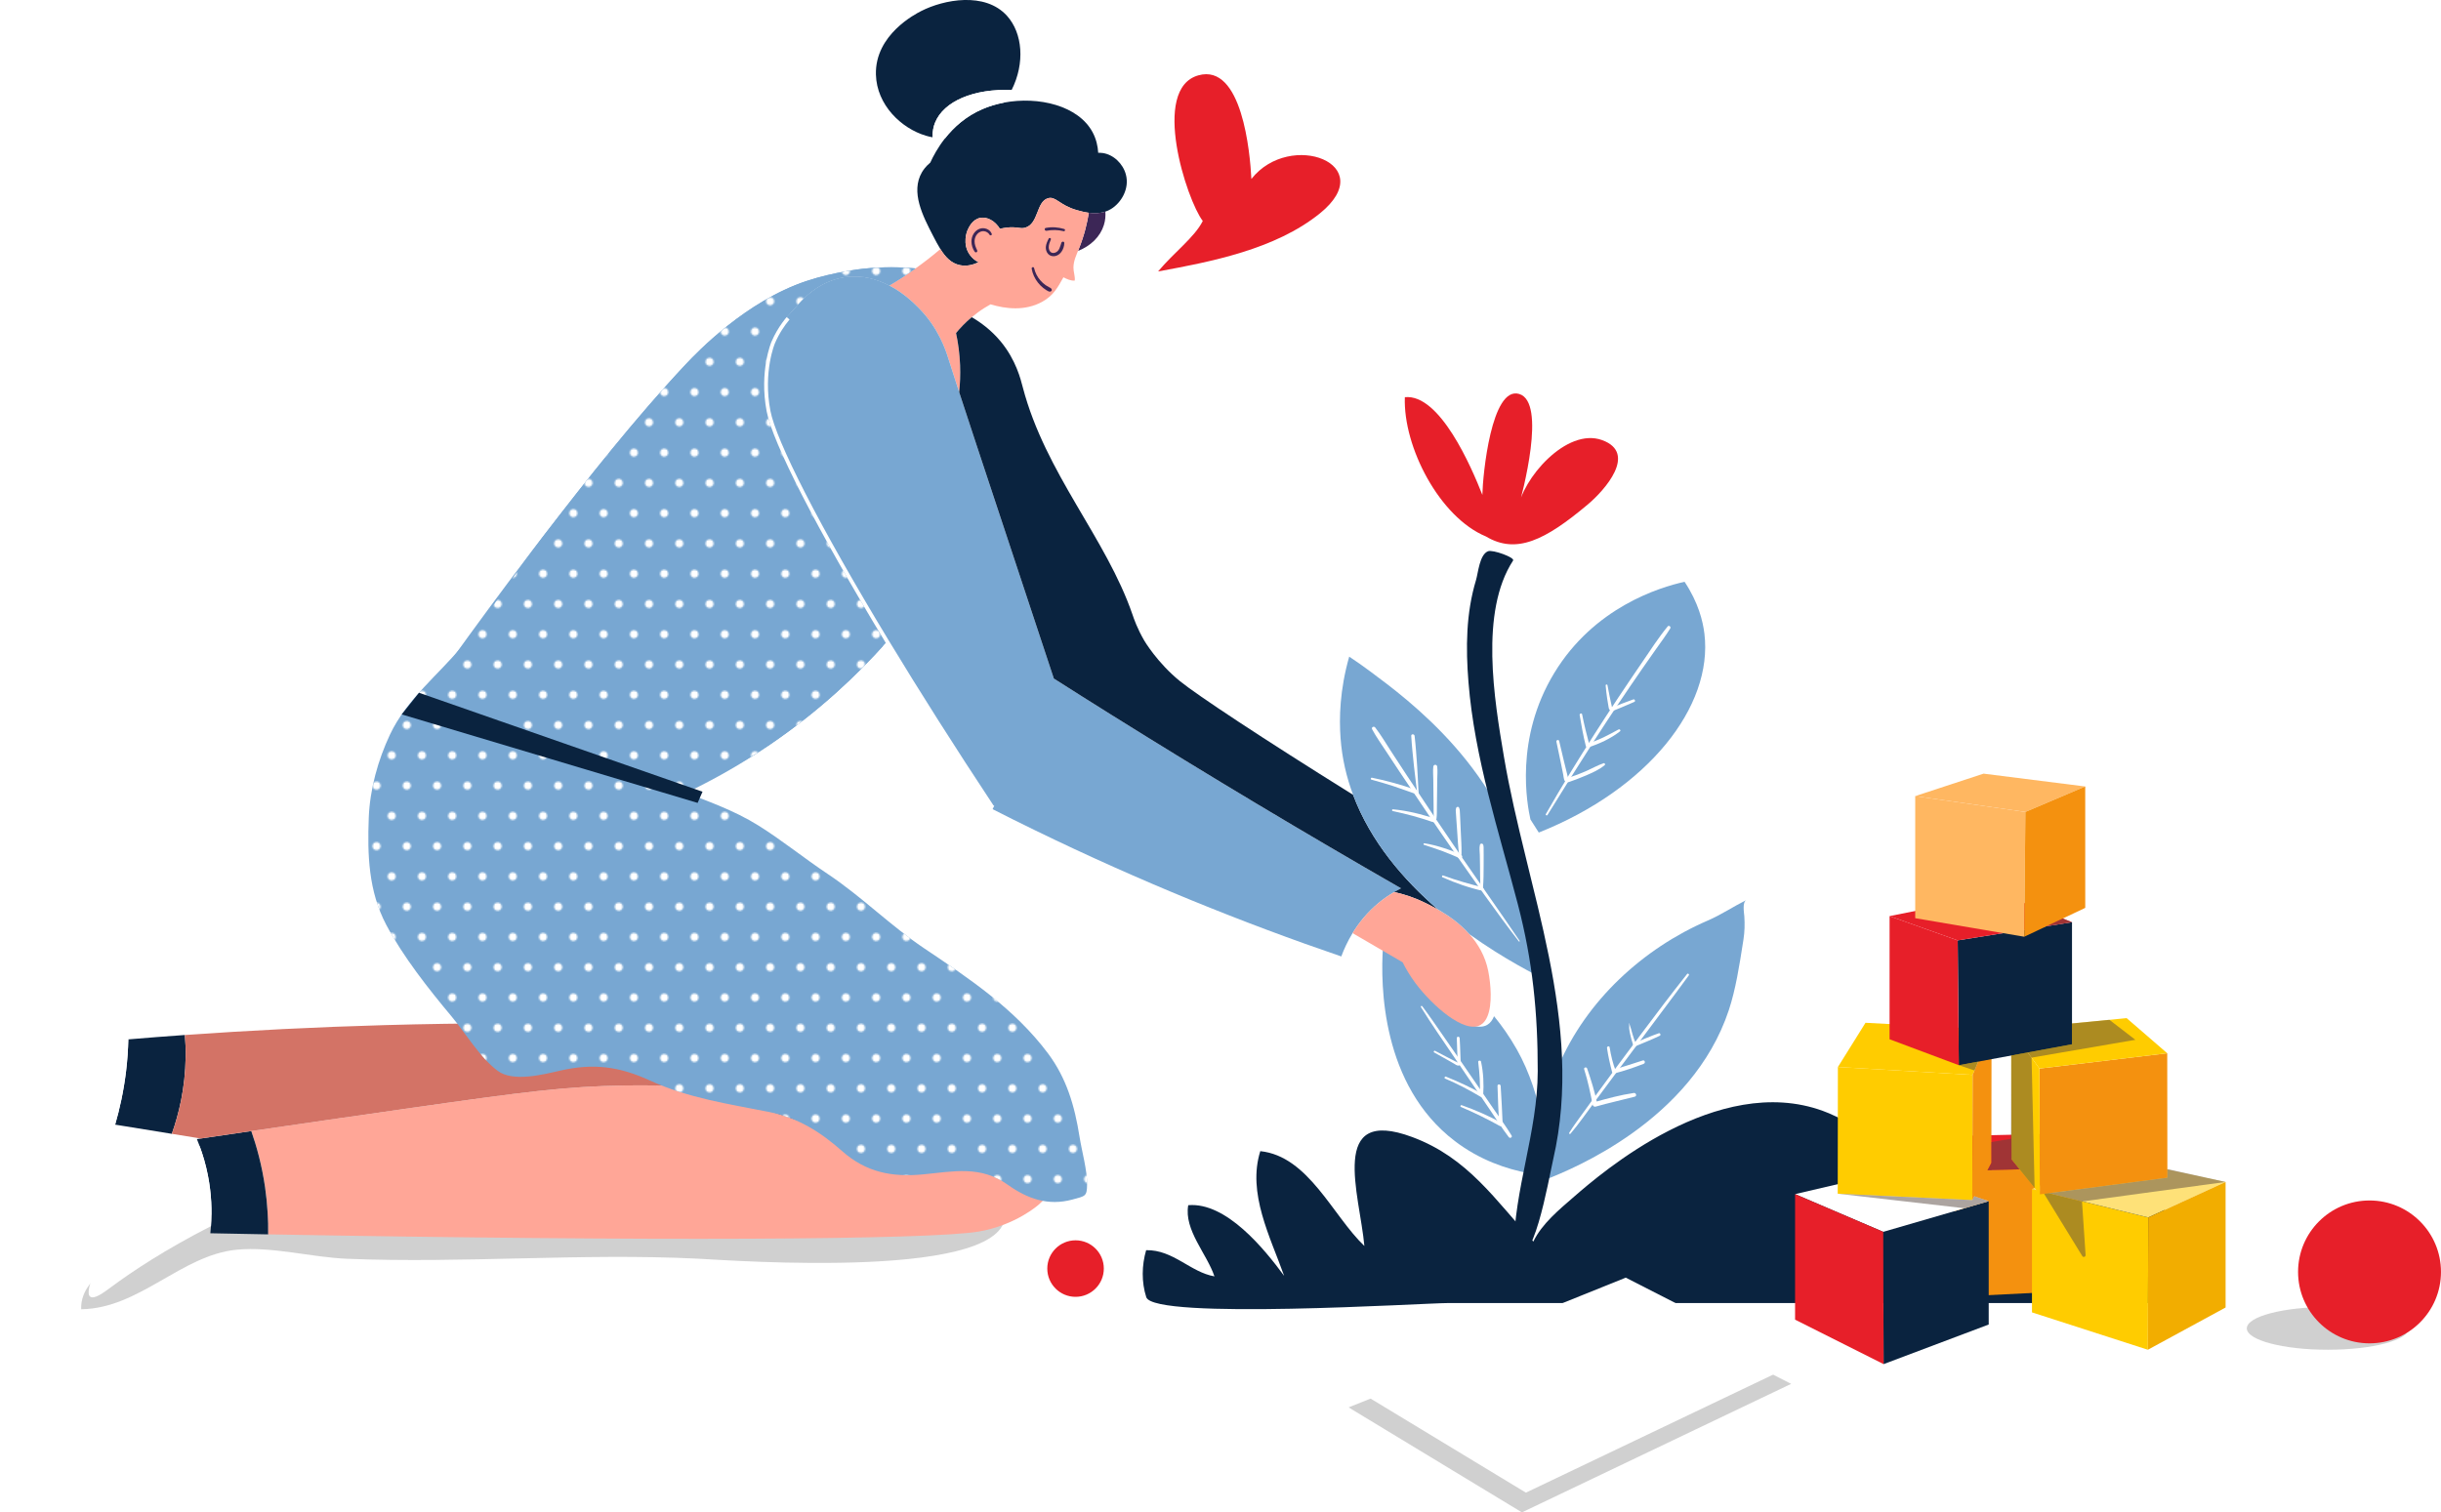 <svg xmlns="http://www.w3.org/2000/svg" xmlns:xlink="http://www.w3.org/1999/xlink" x="0px" y="0px" viewBox="0 0 1612.34 999.26" style="enable-background:new 0 0 1612.34 999.26;" xml:space="preserve"><style type="text/css">	.st0{fill:none;}	.st1{fill:#FFFFFF;}	.st2{opacity:0.29;fill:#606060;}	.st3{fill:#E71F29;}	.st4{fill:#0A233F;}	.st5{fill:#3C2656;}	.st6{fill:#FFA697;}	.st7{fill:#78A7D2;}	.st8{fill:#A80717;}	.st9{fill:#2C1D35;}	.st10{fill:#D37366;}	.st11{fill-rule:evenodd;clip-rule:evenodd;fill:#FFCC00;}	.st12{fill-rule:evenodd;clip-rule:evenodd;fill:#F4910F;}	.st13{fill-rule:evenodd;clip-rule:evenodd;fill:#E71F29;}	.st14{fill-rule:evenodd;clip-rule:evenodd;fill:#0A233F;}	.st15{fill-rule:evenodd;clip-rule:evenodd;fill:#FFFFFF;}	.st16{fill-rule:evenodd;clip-rule:evenodd;fill:#FEE178;}	.st17{fill-rule:evenodd;clip-rule:evenodd;fill:#F2AD00;}	.st18{fill-rule:evenodd;clip-rule:evenodd;fill:#FFB761;}	.st19{opacity:0.5;}	.st20{fill-rule:evenodd;clip-rule:evenodd;fill:#594A42;}	.st21{fill:none;stroke:#FFFFFF;stroke-width:5;stroke-miterlimit:10;}	.st22{fill:url(#New_Pattern);}</style><pattern x="1828.7" y="-4540.9" width="40" height="40" patternUnits="userSpaceOnUse" id="New_Pattern" viewBox="2.65 -42.65 40 40" style="overflow:visible;">	<g>		<rect x="2.65" y="-42.65" class="st0" width="40" height="40"></rect>		<circle class="st1" cx="32.65" cy="-2.65" r="2.65"></circle>		<circle class="st1" cx="12.65" cy="-2.65" r="2.65"></circle>		<circle class="st1" cx="42.65" cy="-22.65" r="2.65"></circle>		<circle class="st1" cx="22.65" cy="-22.65" r="2.65"></circle>		<circle class="st1" cx="2.65" cy="-22.65" r="2.65"></circle>		<circle class="st1" cx="32.65" cy="-42.65" r="2.65"></circle>		<circle class="st1" cx="12.65" cy="-42.65" r="2.65"></circle>	</g></pattern><g id="_x2014_&#xCE;&#xD3;&#xC8;_x5F_2"></g><g id="_x2014_&#xCE;&#xD3;&#xC8;_x5F_1">	<path class="st2" d="M663.67,799.95c7.72,46.96-181.45,32.72-203.13,31.66c-76.9-3.76-154.32,3.21-231.25,0.09  c-23.61-0.96-49.49-8.25-72.94-5.99c-36.65,3.53-64.15,38.83-102.73,39.33c-0.94-25.04,37.28-37.03,54.03-48.48  c18.83-12.88,57.99-25.31,80.42-10.67"></path>	<ellipse class="st2" cx="1537.57" cy="877.67" rx="53.5" ry="14.13"></ellipse>	<circle class="st3" cx="1565.13" cy="840.37" r="47.2"></circle>	<g>		<path class="st4" d="M122.61,698.57c-0.27,20.22-4.46,37.44-9.12,50.57l-37.44-6.07c0,0,0,0,0-0.02   c2.99-10.26,5.62-22.1,7.22-35.3c0.89-7.45,1.34-14.45,1.49-21.01c12.31-1.05,24.77-2.01,37.35-2.9   C122.5,688.49,122.7,693.4,122.61,698.57z"></path>		<path class="st4" d="M733.86,138.09c-1.23,0.74-2.47,1.32-3.75,1.72c-3.7,1.23-7.51,1.23-10.93,0.78   c-3.03-0.4-5.73-1.16-7.76-1.72c-11.73-3.28-14.03-9.45-19.27-7.87c-7.76,2.34-6.04,16.81-14.96,19.42   c-3.61,1.05-5.26-0.94-12.6,0c-1.49,0.18-2.88,0.45-4.13,0.76c-3.21-5.37-8.58-8.16-13.18-7.2c-5.2,1.11-7.56,6.64-8.27,8.27   c-0.2,0.47-3.63,8.87,1.58,16.12c1.74,2.43,3.9,3.97,5.75,4.91c-3.26,1.56-7.56,2.83-12.18,1.92c-5.75-1.14-9.59-5.17-13.02-10.66   c-1.65-2.63-3.19-5.6-4.82-8.74c-6.8-13.16-14.94-28.92-7.36-41.99c0.71-1.2,2.32-3.72,5.51-6.38c1.94-4.26,5.06-10.08,9.7-15.99   c5.71-7.25,13.71-14.63,24.75-19.36c4.42-1.9,9.14-3.32,14.05-4.26h0.02c23.06-4.39,49.33,1.98,58.73,19.6   c2.34,4.39,3.41,9.03,3.68,13.54c0.89-0.04,1.87,0,2.92,0.13c7.2,1,13.45,7.09,15.34,14.16   C746.21,124.64,740.62,133.99,733.86,138.09z"></path>		<path class="st5" d="M729.13,148.71c-2.36,7.65-8.7,13.8-17.06,17.08c0.18-0.47,0.36-0.89,0.54-1.34   c3.66-9.1,5.55-17.37,6.58-23.86c3.41,0.45,7.22,0.45,10.93-0.78C730.32,142.48,730.14,145.52,729.13,148.71z"></path>		<path class="st4" d="M668.19,59.49c-24.84-1.05-44.82,7.34-50.55,21.54c-0.98,2.41-1.76,5.62-1.69,9.68   c-1.4-0.25-2.85-0.58-4.33-1.03c-16.32-4.84-32.53-20.34-33.05-40.41c-0.71-26.38,26.31-40.14,29.9-41.97   c14.96-7.63,42.17-12.87,56.66,3.14C675.46,21.87,677.16,41.69,668.19,59.49z"></path>		<path class="st1" d="M668.19,59.49c-1.45,2.85-3.17,5.64-5.17,8.34H663c-4.91,0.94-9.63,2.36-14.05,4.26   c-11.04,4.73-19.04,12.11-24.75,19.36c-2.54,0.02-5.33-0.18-8.25-0.74c-0.07-4.06,0.71-7.27,1.69-9.68   C623.37,66.82,643.35,58.44,668.19,59.49z"></path>		<path class="st6" d="M719.19,140.59c-1.03,6.49-2.92,14.76-6.58,23.86c-1.62,4.02-3.51,7.79-3.57,12.3   c-0.04,2.82,1.17,5.7,0.87,8.62c-2.56,0.29-5.28-1.01-7.49-2.16c-3.83,6.85-6.65,12.17-14.2,16.28   c-11.22,6.09-23.9,4.64-33.92,1.58c-2.72,1.49-5.62,3.3-8.58,5.49c-1.36,1-2.63,2.01-3.84,3.03c-4.24,3.55-7.67,7.18-10.37,10.48   c1.32,6.13,2.36,13.29,2.68,21.25c0.25,6.42-0.04,12.4-0.62,17.82c-2.9-8.9-5.33-16.43-7.25-22.54   c-1.43-4.5-6.15-19.64-19.42-33.05c-2.79-2.81-9.7-9.79-19.47-14.92c5.64-3.32,11.44-7.07,17.3-11.28   c2.76-1.96,5.55-4.04,8.34-6.2c2.81-2.19,5.51-4.39,8.09-6.6c3.43,5.49,7.27,9.52,13.02,10.66c4.62,0.91,8.92-0.36,12.18-1.92   c-1.85-0.94-4.01-2.48-5.75-4.91c-5.22-7.25-1.78-15.65-1.58-16.12c0.71-1.63,3.08-7.16,8.27-8.27c4.59-0.96,9.97,1.83,13.18,7.2   c1.25-0.31,2.63-0.58,4.13-0.76c7.34-0.94,8.99,1.05,12.6,0c8.92-2.61,7.2-17.08,14.96-19.42c5.24-1.58,7.54,4.59,19.27,7.87   C713.46,139.43,716.16,140.19,719.19,140.59z"></path>		<path class="st7" d="M925.41,586.92c-1.47,0.74-2.97,1.56-4.53,2.48c-3.3,1.92-6.76,4.28-10.19,7.11   c-7.6,6.27-13.18,13.31-17.28,20.02c-3.39,5.55-5.78,10.88-7.45,15.41c-64.67-22.08-132.61-49.44-202.47-83.44   c-9.81-4.77-19.49-9.59-29.01-14.45c-26.13-39.49-49.44-76.31-69.39-109.26c-46.4-76.62-74.75-132.41-78.67-152.9   c-5.11-26.69,3.14-46.05,3.14-46.05c4.24-9.92,10.17-16.77,13.78-20.47l5.91-6.56c3.97-4.21,13.89-13.54,28.85-15.74   c11.24-1.65,21.25,1.32,29.32,5.55c9.77,5.13,16.68,12.11,19.47,14.92c13.27,13.4,18,28.54,19.42,33.05   c1.92,6.11,4.35,13.65,7.25,22.54c12.84,39.47,34.92,105.43,62.53,189.2c12.51,7.98,25.09,15.9,37.77,23.84   C798.24,512.42,862.12,550.62,925.41,586.92z"></path>		<path class="st4" d="M949.82,600.92c-3.55-2.01-6.67-3.52-8.92-4.62c-7.4-3.61-14.32-5.69-20.02-6.91   c1.56-0.91,3.05-1.74,4.53-2.48c-63.28-36.3-127.17-74.5-191.55-114.75c-12.69-7.94-25.26-15.85-37.77-23.84   c-27.61-83.78-49.68-149.74-62.53-189.2c0.58-5.42,0.87-11.39,0.62-17.82c-0.31-7.96-1.36-15.12-2.68-21.25   c2.7-3.3,6.13-6.93,10.37-10.48c5.93,3.46,12.89,8.56,19.07,15.99c10.19,12.31,13.27,25.09,14.67,30.44   c14.92,56.82,55.01,99.43,72.43,150.05c0.83,2.48,3.1,9.21,7.85,17.33c0,0,8.61,14.63,23.61,26.76   c11.6,9.34,53.2,36.95,114.24,75.01C905.36,556.15,927.21,581.44,949.82,600.92z"></path>		<path class="st7" d="M509.56,225.84c0,0-8.25,19.36-3.14,46.05c3.92,20.49,32.27,76.28,78.67,152.9   c-18.8,21.07-43.86,44.91-76.31,67.05c-21.38,14.61-42.01,25.78-60.52,34.3c-3.52-1.25-7.14-2.47-10.79-3.7   c-16.61-7.58-38.84-17.53-64.04-28.23c-36.75-15.59-68.03-27.85-90.78-36.48C356.43,353.47,418.4,277.5,452.9,240.78   c7.63-8.12,39.8-41.77,79.76-55.08c18.35-6.13,37.51-8.14,37.51-8.14c13.2-1.38,24.93-1.11,34.56-0.22   c-5.86,4.21-11.66,7.96-17.3,11.28c-8.07-4.24-18.08-7.2-29.32-5.55c-14.96,2.21-24.89,11.53-28.85,15.74l-5.91,6.56   C519.73,209.07,513.8,215.91,509.56,225.84z"></path>		<path class="st8" d="M437.47,522.43c-30.28-10.03-64.98-19.2-103.67-25.6c-26.74-4.42-51.87-6.93-74.95-8.18   c0.6-1.58,1.18-3.05,1.76-4.42l11.28-11.28c3.61-5.13,7.18-10.21,10.75-15.23c22.74,8.63,54.03,20.89,90.78,36.48   C398.62,504.91,420.85,514.85,437.47,522.43z"></path>		<path class="st6" d="M707.66,758.38c-0.42,2.21-0.98,4.39-1.72,6.53c-3.28,9.59-9.1,21.32-19.82,30.99   c0,0-15.23,13.71-39.87,17.84c-32.98,5.49-215.63,6.42-469.17,1.83c0.13-9.28-0.36-19.78-2.01-31.22   c-2.1-14.43-5.53-26.89-9.1-37.04c31.62-4.64,67.41-9.83,106.7-15.43c73.63-10.5,101.59-14.16,140.62-14.7   c25.8-0.36,49.08,0.76,69.1,2.48c-50.93-16.21-92.72-28.03-124.72-36.57c-8.72-2.32-17.01-4.48-24.91-6.96c0,0-0.02-0.02-0.04,0   c-19.04-5.91-35.68-13.51-50.62-29.26c-39.16-41.25-34.36-104.83-33.56-113.86c1.63-18.53,6.2-33.74,10.3-44.37   c23.08,1.25,48.21,3.77,74.95,8.18c38.69,6.4,73.39,15.56,103.67,25.6c3.37,1.56,6.51,3.01,9.41,4.35   c9.43,4.37,16.14,7.56,19.4,9.14c83.22,40.38,177.92,128.62,227.63,177.9C705.61,725.46,710.78,742.14,707.66,758.38z"></path>		<g>			<path class="st9" d="M541.59,745.1c-19.89-6.78-40.36-13.53-60.86-20.05l1.69-5.32l-0.02-5.72h0.92l0.84,0.26    c20.57,6.55,41.12,13.32,61.08,20.13L541.59,745.1z"></path>		</g>		<path class="st4" d="M139.35,810.13c0.71-9.74,0.42-21.18-2.05-33.65c-1.4-7.11-3.3-13.49-5.4-19.13   c-0.6-1.65-1.23-3.23-1.85-4.75c0.83-0.11,1.65-0.25,2.5-0.36h0.02c10.55-1.56,21.67-3.21,33.4-4.93c3.57,10.15,7,22.61,9.1,37.04   c1.65,11.44,2.14,21.94,2.01,31.22c-12.55-0.22-25.26-0.47-38.15-0.74C139.09,813.32,139.24,811.76,139.35,810.13z"></path>		<path class="st1" d="M139.35,810.13c-30.48,15.63-51.69,29.7-66.05,40.34c-4.48,3.3-10.93,8.21-13.65,6.29   c-4.95-3.5,7.27-26.29,24.13-71.36c4.3-11.46,7.69-21.21,10.08-28.21c1.87,0.16,3.75,0.29,5.66,0.4   c11.55,0.71,22.39,0.51,32.38-0.25c2.1,5.64,3.99,12.02,5.4,19.13C139.78,788.95,140.07,800.39,139.35,810.13z"></path>		<path class="st10" d="M482.4,719.66c-20.02-1.72-43.3-2.83-69.1-2.48c-39.02,0.54-66.99,4.19-140.62,14.7   c-39.29,5.6-75.08,10.79-106.7,15.43c-11.73,1.72-22.86,3.37-33.4,4.93h-0.02l-2.83-0.47l-16.23-2.63   c4.66-13.13,8.85-30.35,9.12-50.57c0.09-5.17-0.11-10.08-0.49-14.72c42.46-3.01,86.36-5.26,131.67-6.53   c26.8-0.76,53.12-1.14,78.94-1.18c0.02-0.02,0.04,0,0.04,0c7.89,2.48,16.19,4.64,24.91,6.96   C389.68,691.64,431.47,703.45,482.4,719.66z"></path>		<path class="st1" d="M84.77,686.75c-0.16,6.56-0.6,13.56-1.49,21.01c-1.61,13.2-4.24,25.04-7.22,35.3c0,0.02,0,0.02,0,0.02h-0.02   c-12.26,9.43-29.77,20.27-52.58,27.12c-9.43,2.83-20.8,6.24-23.08,2.61c-3.79-6.04,22.5-24.19,48.79-64.53   c4.97-7.63,8.7-14.11,11.02-18.35l12.09-2.1C76.41,687.47,80.57,687.09,84.77,686.75z"></path>		<path class="st7" d="M1022.18,772.91v0.02c0,0.02,0,0.02,0,0.04v0.16c-0.16,1.83-0.31,3.66-0.47,5.53l-11.97-3.5   c-14.52-2.74-32.22-8.61-48.81-21.25c-48.37-36.86-49.19-102.64-47.45-128.22l17.33,10.1c2.16,4.33,4.95,9.1,8.56,13.91   c10.88,14.49,32.29,33.72,43.01,27.43c2.01-1.18,3.48-3.19,4.48-5.71c5.08,6.2,10.23,13.47,15.01,21.9   c8.74,15.43,13.8,32.31,16.72,47.5C1020.96,753.2,1021.89,764.44,1022.18,772.91z"></path>		<path class="st7" d="M1151.2,623.26c-2.26,14.46-4.71,30.36-9.25,44.09c-24.31,73.38-104.38,105.34-119.63,111.49   c0-1.72-0.04-3.61-0.13-5.71v-0.16c0-0.02,0-0.02,0-0.07c1.87-21.81,3.17-41.81,3.92-60.18c1-2.76,2.1-5.57,3.3-8.38   c18.36-43.15,55.78-77.63,98.6-96.11c8.79-3.79,16.91-9.26,25.49-13.55c-2.8,1.51-1.49,8.32-1.33,10.74   c0.34,5.24,0.24,10.15-0.58,15.39C1151.46,621.62,1151.33,622.44,1151.2,623.26z"></path>		<path class="st6" d="M982.52,671.43c-1,2.52-2.48,4.53-4.48,5.71c-10.73,6.29-32.13-12.93-43.01-27.43   c-3.61-4.82-6.4-9.59-8.56-13.91l-17.33-10.1l-15.72-9.16c4.1-6.71,9.68-13.76,17.28-20.02c3.43-2.83,6.89-5.2,10.19-7.11   c5.71,1.23,12.62,3.3,20.02,6.91c2.25,1.09,5.37,2.61,8.92,4.62c6.47,3.68,14.34,8.99,20.87,16.41   c5.66,6.4,10.35,14.38,12.31,24.19C984.77,650.45,985.79,663.52,982.52,671.43z"></path>		<path class="st7" d="M1022.18,647.97v0.09c-8.14-4.1-28.7-14.38-51.49-30.73c-6.53-7.42-14.41-12.73-20.87-16.41   c-22.61-19.49-44.46-44.78-56.08-75.77c-4.37-11.66-7.29-24.13-8.27-37.42c-0.98-13.36-0.54-31.89,5.71-53.87   c4.41,2.92,9.1,6.18,13.96,9.81c25.13,18.69,89.06,65.6,103.89,144.03c3.19,16.86,10.06,32.56,12.53,46.52v0.02   C1021.81,638.65,1022.03,643.22,1022.18,647.97z"></path>		<path class="st7" d="M1016.41,550.08l-5.51-8.65c-2.1-9.5-10.7-53.32,15.74-96.8c26.31-43.3,69.33-56.53,86.07-60.23   c9.19,13.91,12.09,26.07,13.09,34.25C1131.67,466.86,1088.43,521.43,1016.41,550.08z"></path>		<path class="st4" d="M1433.33,858.39c-0.4,0.87-0.8,1.72-1.23,2.56c-69.02,0-138.04,0-207.06,0c-89.55,0-179.1,0-268.66,0   c-15.69,0-194.36,11.29-199.24-3.87c-3.21-9.96-3-21.03-0.08-31.07c17.95-0.34,29.25,14.59,45.11,17.31   c-5-14.97-20.21-30.64-17.31-47.02c25.09-2.18,50.28,28.9,63.34,46.67c-9.09-25.64-24.47-54.64-15.74-82.38   c31.88,3.31,47.8,42.72,68.74,62.64c-3.01-33.91-24.18-92.74,31.65-71.95c36.94,13.76,54.82,41.65,79.96,69.04   c5.72-11.83,17.08-21.11,26.95-29.69c17.68-15.32,94.55-82.02,164.23-56.66c10.03,3.66,27.27,11.91,44.49,32.4   c3.77-3.21,8.63-6.35,14.78-8.27c14.47-4.46,26.85,0.67,34.12,3.68c5.04,2.1,16.72,6.94,25.17,18.89c3.08,4.37,5.2,8.92,6.6,13.38   c7.63-6.27,18.17-12.62,31.71-15.47c6.24-1.32,13.83-2.05,21.79-1.65c18.24,0.87,38.53,7.58,49.57,26.31   C1441.69,819.34,1441.71,839.97,1433.33,858.39z"></path>		<path class="st4" d="M999.9,825.61c0.05-39.33,15.75-77.68,15.81-117.83c0.06-38.51-3.35-72.78-13.08-110.12   c-12.64-48.46-28.64-96.68-32.67-146.88c-1.83-22.79-1.65-45.58,4.98-67.52c1.44-4.76,2.3-16.84,7.96-19.05   c3.1-1.21,17.82,4.16,16.54,6.13c-22.13,33.87-12.47,91.8-6.04,129.72c14.89,87.87,53.38,175.17,32.52,265.98   C1023.04,778.56,1011.96,844.19,999.9,825.61z"></path>		<path class="st3" d="M981.5,354.45c-30.55-12.63-54.76-59.08-53.56-92.02c23.12-2.42,43.99,46.23,51.2,64.56   c0.25-13.21,5.97-72.21,24.33-66.69c18.22,5.48,2.21,65.47-0.85,76.3c2.5-19.92,32-54.42,55.65-45.8   c23.52,8.58,1.64,33.14-9.42,42.44C1020.5,357.08,1001.49,366.39,981.5,354.45z"></path>		<g>			<g>				<path class="st5" d="M692.72,157.6c-0.89,1.76-1.8,3.6-1.93,5.6c-0.11,1.64,0.42,3.38,1.53,4.6c1.17,1.29,2.92,1.7,4.59,1.4     c1.73-0.32,3.18-1.44,4.19-2.83c1.18-1.63,1.87-3.78,1.91-5.78c0.02-1.15-1.54-1.24-1.9-0.26c-0.89,2.4-1.27,5.47-4,6.53     c-1.03,0.4-2.24,0.44-3.12-0.32c-0.88-0.76-1.26-1.98-1.27-3.11c-0.02-1.84,0.71-3.56,1.4-5.23     C694.47,157.39,693.11,156.82,692.72,157.6L692.72,157.6z"></path>			</g>		</g>		<g>			<g>				<path class="st5" d="M702.94,151.3c-3.97-1.19-8.12-1.5-12.19-0.7c-1.23,0.24-0.7,2.09,0.52,1.87c3.72-0.68,7.6-0.66,11.28,0.28     C703.48,152.99,703.87,151.58,702.94,151.3L702.94,151.3z"></path>			</g>		</g>		<g>			<g>				<path class="st5" d="M681.44,177.54c0.58,3.36,2.04,6.5,4.14,9.18c1.03,1.33,2.22,2.52,3.54,3.56c0.66,0.52,1.34,1.01,2.06,1.45     c0.75,0.45,1.84,1.22,2.73,0.88c0.53-0.2,1.03-0.78,0.79-1.39c-0.36-0.93-1.22-1.17-2.04-1.61c-0.68-0.36-1.34-0.76-1.97-1.19     c-1.27-0.87-2.42-1.92-3.44-3.08c-2.07-2.34-3.52-5.19-4.22-8.24C682.8,176.05,681.26,176.51,681.44,177.54L681.44,177.54z"></path>			</g>		</g>		<g>			<g>				<path class="st5" d="M655.1,154.55c-1.14-3.13-5.01-4.51-8.04-3.4c-3.47,1.27-5.45,4.92-5.4,8.5c0.03,2.34,0.78,4.75,2.14,6.65     c0.71,0.98,2.17,0.15,1.63-0.95c-0.93-1.91-1.74-3.89-1.7-6.05c0.03-1.77,0.68-3.54,1.91-4.83c1.14-1.19,2.68-1.9,4.35-1.7     c1.54,0.18,2.91,1.05,3.68,2.39C654.1,155.89,655.41,155.4,655.1,154.55L655.1,154.55z"></path>			</g>		</g>		<g>			<g>				<path class="st1" d="M1003.77,621.66c-12.37-18.31-25.18-36.32-37.68-54.54c-12.51-18.23-24.85-36.59-37.01-55.06     c-3.44-5.23-6.87-10.47-10.28-15.72c-3.4-5.24-6.6-10.69-10.41-15.65c-0.9-1.17-2.78-0.19-2.04,1.19     c2.6,4.87,5.82,9.41,8.85,14.02c3.08,4.69,6.18,9.37,9.28,14.04c6.12,9.21,12.3,18.39,18.52,27.54     c12.49,18.36,25.18,36.6,38.12,54.64c7.24,10.09,14.55,20.1,22.15,29.92C1003.48,622.33,1003.97,621.96,1003.77,621.66     L1003.77,621.66z"></path>			</g>		</g>		<g>			<g>				<path class="st1" d="M937.13,525.99c-0.41-6.63-0.6-13.26-1.07-19.88c-0.48-6.63-0.91-13.28-1.68-19.88     c-0.16-1.38-2.3-1.45-2.22,0c0.38,6.64,1.11,13.27,1.79,19.88c0.69,6.64,1.65,13.25,2.4,19.88     C936.4,526.48,937.16,526.5,937.13,525.99L937.13,525.99z"></path>			</g>		</g>		<g>			<g>				<path class="st1" d="M905.89,515.14c4.79,1.3,9.56,2.69,14.28,4.21c4.73,1.53,9.35,3.33,14.06,4.92     c1.52,0.51,2.06-1.77,0.65-2.35c-4.57-1.86-9.4-3.26-14.15-4.59c-4.79-1.35-9.6-2.5-14.48-3.47     C905.41,513.7,905.05,514.92,905.89,515.14L905.89,515.14z"></path>			</g>		</g>		<g>			<g>				<path class="st1" d="M948.84,540.9c0.36-2.77,0.21-5.66,0.28-8.46c0.07-2.9,0.08-5.8,0.11-8.71c0.03-2.82,0.06-5.64,0.09-8.46     c0.03-2.86,0.33-5.87,0-8.71c-0.19-1.66-2.4-1.67-2.59,0c-0.31,2.76-0.03,5.68,0,8.46c0.03,2.9,0.06,5.8,0.09,8.71     c0.03,2.82,0.04,5.64,0.1,8.46c0.07,2.87-0.08,5.85,0.28,8.71C947.34,541.95,948.71,541.95,948.84,540.9L948.84,540.9z"></path>			</g>		</g>		<g>			<g>				<path class="st1" d="M919.89,535.86c4.55,1.01,9.09,2.02,13.58,3.28c2.21,0.62,4.42,1.24,6.61,1.93     c1.06,0.33,2.11,0.66,3.17,1.01c1.18,0.39,2.39,0.94,3.62,1.12c1.19,0.17,2.05-1.36,0.87-2.06c-1.92-1.13-4.43-1.65-6.56-2.28     c-2.35-0.69-4.73-1.33-7.12-1.86c-4.61-1.02-9.31-1.86-14.02-2.28C919.4,534.67,919.26,535.72,919.89,535.86L919.89,535.86z"></path>			</g>		</g>		<g>			<g>				<path class="st1" d="M965.37,564.4c0.1-5.2-0.29-10.45-0.52-15.64c-0.11-2.57-0.23-5.13-0.34-7.7c-0.06-1.32-0.13-2.65-0.2-3.97     c-0.06-1.24-0.04-2.37-0.6-3.5c-0.43-0.87-1.62-0.53-1.9,0.25c-0.43,1.21-0.2,2.49-0.12,3.75c0.08,1.32,0.17,2.65,0.27,3.97     c0.18,2.57,0.36,5.13,0.54,7.7c0.36,5.11,0.59,10.28,1.27,15.36C963.9,565.55,965.35,565.28,965.37,564.4L965.37,564.4z"></path>			</g>		</g>		<g>			<g>				<path class="st1" d="M940.63,558.22c4.12,1.33,8.23,2.67,12.29,4.17c2,0.74,3.98,1.54,5.94,2.37c0.96,0.41,1.92,0.81,2.87,1.23     c0.99,0.44,1.98,1.06,3.09,1.06c0.96,0,1.32-1.13,0.75-1.8c-0.73-0.85-1.96-1.18-2.97-1.61c-0.92-0.39-1.85-0.78-2.78-1.14     c-2.01-0.78-4.05-1.49-6.1-2.16c-4.18-1.37-8.46-2.47-12.8-3.16C940.24,557.05,939.95,558,940.63,558.22L940.63,558.22z"></path>			</g>		</g>		<g>			<g>				<path class="st1" d="M979.58,586.07c0.38-4.66,0.37-9.36,0.4-14.03c0.02-2.3,0.02-4.59,0.02-6.89c0-1.15-0.01-2.3-0.03-3.44     c-0.01-1.16,0.08-2.38-0.24-3.5c-0.31-1.06-1.94-1.12-2.21,0c-0.51,2.07-0.11,4.58-0.06,6.7c0.05,2.38,0.1,4.76,0.13,7.14     c0.06,4.67,0,9.36,0.25,14.03C977.89,587.2,979.49,587.19,979.58,586.07L979.58,586.07z"></path>			</g>		</g>		<g>			<g>				<path class="st1" d="M952.76,579.62c4.37,1.94,8.81,3.7,13.34,5.24c2.23,0.76,4.49,1.43,6.76,2.08     c1.21,0.34,2.42,0.67,3.64,0.99c1.08,0.28,1.98,0.61,3.04,0.17c0.55-0.23,0.49-0.98,0.17-1.35c-0.73-0.87-1.99-0.94-3.04-1.19     c-1.07-0.26-2.14-0.52-3.2-0.8c-2.28-0.59-4.54-1.25-6.81-1.91c-4.51-1.31-8.99-2.78-13.4-4.4     C952.58,578.2,952.1,579.33,952.76,579.62L952.76,579.62z"></path>			</g>		</g>		<g>			<g>				<path class="st1" d="M1022.14,538.48c10.13-16.35,20.29-32.69,30.7-48.87c10.37-16.11,21-32.05,31.91-47.79     c3.06-4.41,6.15-8.81,9.25-13.19c3.15-4.44,6.4-8.82,9.26-13.45c0.63-1.02-0.9-2.27-1.69-1.31     c-6.06,7.35-11.26,15.48-16.64,23.33c-5.43,7.93-10.82,15.9-16.14,23.91c-10.63,16.03-21.01,32.22-31.07,48.61     c-5.7,9.29-11.25,18.67-16.64,28.14C1020.68,538.55,1021.73,539.15,1022.14,538.48L1022.14,538.48z"></path>			</g>		</g>		<g>			<g>				<path class="st1" d="M1028.05,490.09c1.03,4.83,2.07,9.65,3.04,14.49c0.49,2.42,0.97,4.84,1.46,7.26     c0.33,1.64,0.3,5.05,2.66,5.02c1.02-0.01,2.09-0.54,3.03-0.87c1.1-0.38,2.19-0.77,3.28-1.18c2.14-0.8,4.25-1.66,6.34-2.57     c4.14-1.81,8.64-3.78,12.1-6.74c0.56-0.48-0.03-1.47-0.72-1.24c-3.86,1.3-7.51,3.38-11.23,5.04c-3.92,1.75-7.95,3.27-12.03,4.59     c-0.22,0.07-0.44,0.14-0.66,0.21c0.55,0.59,0.69,0.57,0.42-0.07c-0.03-0.44-0.25-1.01-0.35-1.44c-0.27-1.12-0.55-2.23-0.82-3.35     c-0.53-2.15-1.06-4.31-1.59-6.46c-1.08-4.39-2.09-8.79-3.12-13.19C1029.58,488.42,1027.8,488.92,1028.05,490.09L1028.05,490.09z     "></path>			</g>		</g>		<g>			<g>				<path class="st1" d="M1043.4,472.47c1.16,6.86,2.38,13.76,4.09,20.51c0.16,0.62,0.89,1.06,1.52,0.86     c7.41-2.41,14.92-5.82,21.07-10.66c0.72-0.57-0.2-1.63-0.95-1.23c-3.35,1.78-6.64,3.66-10.08,5.28     c-3.47,1.64-7.06,3.02-10.7,4.23c0.51,0.29,1.01,0.57,1.52,0.86c-1.76-6.74-3.52-13.46-4.83-20.31     C1044.83,470.94,1043.22,471.4,1043.4,472.47L1043.4,472.47z"></path>			</g>		</g>		<g>			<g>				<path class="st1" d="M1060.57,452.86c0.24,2.92,0.56,5.85,1.01,8.75c0.22,1.45,0.46,2.9,0.72,4.34c0.2,1.11,0.25,2.58,1.17,3.38     c1.09,0.95,2.43,0.14,3.55-0.31c1.37-0.56,2.75-1.11,4.12-1.67c2.83-1.15,5.63-2.35,8.4-3.61c0.91-0.42,0.27-1.96-0.69-1.63     c-2.46,0.86-4.9,1.75-7.31,2.71c-1.21,0.48-2.42,0.97-3.63,1.45c-0.61,0.24-1.21,0.48-1.82,0.73c-0.27,0.11-0.58,0.19-0.83,0.33     c-0.27-0.02-0.37,0.06-0.32,0.23c0.03,0.15,0.01,0.14-0.06-0.04c-0.24-0.38-0.27-1.02-0.37-1.45c-0.16-0.68-0.32-1.37-0.47-2.05     c-0.28-1.25-0.54-2.51-0.8-3.77c-0.52-2.51-1.02-5.03-1.47-7.55C1061.65,452.03,1060.52,452.17,1060.57,452.86L1060.57,452.86z"></path>			</g>		</g>		<g>			<g>				<path class="st1" d="M938.54,665.38c7.07,11.43,14.81,22.48,22.34,33.62c7.54,11.15,15.11,22.28,22.68,33.42     c4.29,6.31,8.39,12.83,13.02,18.9c0.81,1.06,2.59,0.13,1.85-1.08c-3.53-5.81-7.6-11.33-11.45-16.93     c-3.77-5.48-7.53-10.96-11.3-16.45c-7.63-11.1-15.24-22.22-22.96-33.26c-4.39-6.27-8.68-12.62-13.28-18.75     C939.05,664.33,938.17,664.79,938.54,665.38L938.54,665.38z"></path>			</g>		</g>		<g>			<g>				<path class="st1" d="M964.95,731.38c8.85,3.74,17.42,7.97,25.83,12.63c0.75,0.41,1.81-0.1,1.77-1.01     c-0.37-8.5-0.75-17.01-1.32-25.5c-0.09-1.33-2.13-1.36-2.09,0c0.23,8.51,0.64,17,1.07,25.5c0.59-0.34,1.18-0.68,1.77-1.01     c-8.47-4.64-17.41-8.57-26.52-11.78C964.77,729.97,964.28,731.1,964.95,731.38L964.95,731.38z"></path>			</g>		</g>		<g>			<g>				<path class="st1" d="M954.48,712.61c8.13,3.45,15.96,7.55,23.53,12.08c0.76,0.45,1.61-0.14,1.66-0.96     c0.51-7.43,0.17-15-1.41-22.29c-0.22-1.03-2.01-0.82-1.87,0.25c0.91,7.33,1.42,14.65,1.07,22.03c0.55-0.32,1.11-0.64,1.66-0.96     c-7.77-4.36-15.86-8.11-24.12-11.43C954.3,711.07,953.77,712.31,954.48,712.61L954.48,712.61z"></path>			</g>		</g>		<g>			<g>				<path class="st1" d="M947.31,695.38c2.84,1.57,5.68,3.15,8.5,4.76c1.46,0.83,2.92,1.67,4.38,2.5c0.99,0.57,2.33,1.72,3.56,1.35     c1.43-0.43,1.04-2.31,1-3.42c-0.06-1.61-0.12-3.22-0.17-4.83c-0.12-3.28-0.21-6.56-0.44-9.83c-0.08-1.2-1.9-1.23-1.89,0     c0.03,2.83,0.16,5.67,0.28,8.5c0.06,1.39,0.12,2.78,0.18,4.17c0.03,0.72,0.06,1.44,0.09,2.17c0.01,0.32-0.07,0.87,0.05,1.17     c0,0.11,0.01,0.22,0.01,0.33c0.4-0.04,0.46-0.08,0.18-0.12c-0.48-0.35-1.15-0.55-1.68-0.82c-0.65-0.33-1.3-0.67-1.95-1     c-1.25-0.64-2.49-1.28-3.74-1.92c-2.59-1.33-5.17-2.7-7.74-4.06C947.23,693.94,946.61,694.99,947.31,695.38L947.31,695.38z"></path>			</g>		</g>		<g>			<g>				<path class="st1" d="M1037.3,749.11c5.44-6.36,10.21-13.33,15.2-20.04c5.12-6.88,10.22-13.77,15.34-20.65     c10.14-13.62,20.31-27.22,30.49-40.8c5.78-7.7,11.53-15.43,17.2-23.22c0.48-0.66-0.63-1.53-1.14-0.88     c-10.56,13.29-20.77,26.85-30.94,40.43c-10.17,13.59-20.31,27.21-30.27,40.95c-2.8,3.87-5.6,7.74-8.4,11.61     c-2.84,3.93-5.74,7.83-8.28,11.97C1036.21,748.98,1036.92,749.56,1037.3,749.11L1037.3,749.11z"></path>			</g>		</g>		<g>			<g>				<path class="st1" d="M1046.38,706.5c2.48,7.74,4.09,15.64,5.66,23.6c0.16,0.81,1.13,1.28,1.88,1.07     c8.57-2.45,17.26-4.32,25.88-6.57c1.62-0.42,0.89-2.67-0.67-2.44c-8.8,1.29-17.47,3.64-26.02,6.06     c0.63,0.36,1.26,0.71,1.88,1.07c-1.56-7.92-4.06-15.69-6.66-23.33C1047.92,704.74,1045.98,705.25,1046.38,706.5L1046.38,706.5z"></path>			</g>		</g>		<g>			<g>				<path class="st1" d="M1061.47,692.45c0.77,5.39,1.98,10.63,3.36,15.9c0.17,0.67,0.9,1.05,1.55,0.88     c6.55-1.68,12.99-3.91,19.3-6.34c1.35-0.52,0.81-2.69-0.61-2.21c-6.42,2.16-12.9,4.09-19.36,6.12c0.52,0.29,1.03,0.59,1.55,0.88     c-1.94-5.03-3.22-10.38-4.06-15.7C1063.02,690.83,1061.31,691.33,1061.47,692.45L1061.47,692.45z"></path>			</g>		</g>		<g>			<g>				<path class="st1" d="M1076.11,675.97c0.12,1.21-0.12,2.43,0.01,3.65c0.13,1.21,0.37,2.42,0.62,3.62c0.25,1.2,0.55,2.4,0.88,3.58     c0.35,1.23,0.85,2.45,1.11,3.7c0.12,0.55,0.86,1.02,1.4,0.8c5.43-2.26,10.89-4.45,16.2-6.99c0.91-0.44,0.27-1.98-0.69-1.64     c-5.45,1.93-10.77,4.22-16.11,6.44c0.43,0.17,0.86,0.35,1.29,0.52c-1.25-1.94-1.94-4.42-2.6-6.61c-0.32-1.06-0.59-2.13-0.86-3.2     c-0.32-1.28-0.96-2.54-1.14-3.85C1076.2,675.91,1076.11,675.91,1076.11,675.97L1076.11,675.97z"></path>			</g>		</g>	</g>	<g>		<polygon class="st11" points="1302.98,710.19 1213.97,705 1232.22,675.77 1315.47,680.24   "></polygon>		<polygon class="st12" points="1290.82,773.72 1375.22,770.4 1375.32,852.62 1291.07,856.84   "></polygon>		<polygon class="st13" points="1290.82,773.72 1376.2,771.46 1351.38,749.22 1272.13,750.98   "></polygon>		<polygon class="st14" points="1243.92,813.9 1313.59,793.66 1313.59,875.13 1244.16,901.3   "></polygon>		<polygon class="st15" points="1243.92,813.9 1313.59,793.66 1253.36,773.17 1185.7,788.98   "></polygon>		<polygon class="st13" points="1243.92,813.9 1185.7,788.98 1185.69,871.91 1244.16,901.3   "></polygon>		<polygon class="st11" points="1302.98,710.19 1213.97,705 1213.86,788.7 1302.74,792.9   "></polygon>		<polygon class="st12" points="1302.98,710.19 1315.47,680.24 1315.34,768.19 1302.74,792.9   "></polygon>		<polygon class="st11" points="1418.96,804.4 1342.17,785.63 1342.17,867.11 1418.71,891.8   "></polygon>		<polygon class="st16" points="1418.96,804.4 1342.17,785.63 1391.53,764.15 1470.05,780.94   "></polygon>		<polygon class="st17" points="1418.96,804.4 1470.05,780.94 1470.06,863.88 1418.71,891.8   "></polygon>		<polygon class="st12" points="1347.11,706.03 1431.51,695.91 1431.61,778.12 1347.36,789.13   "></polygon>		<polygon class="st11" points="1347.11,706.03 1431.51,695.91 1404.7,672.7 1328.42,680.11   "></polygon>		<polygon class="st11" points="1347.11,706.03 1328.42,680.11 1328.65,766 1347.36,789.13   "></polygon>		<polygon class="st14" points="1293.11,621.33 1368.61,609.3 1368.61,689.97 1293.85,703.8   "></polygon>		<polygon class="st13" points="1293.11,621.33 1368.61,609.3 1321.7,590.48 1248.12,605.29   "></polygon>		<polygon class="st13" points="1293.11,621.33 1248.12,605.29 1248.11,686.66 1293.85,703.8   "></polygon>		<polygon class="st18" points="1337.81,536.47 1265.05,525.99 1265.05,606.66 1337.07,618.92   "></polygon>		<polygon class="st18" points="1337.81,536.47 1265.05,525.99 1310.19,511.16 1377.34,519.64   "></polygon>		<polygon class="st12" points="1337.81,536.47 1377.34,519.64 1377.36,599.84 1337.07,618.92   "></polygon>		<g class="st19">			<polygon class="st20" points="1351.7,612 1362.53,606.87 1368.61,609.3    "></polygon>			<polygon class="st20" points="1368.61,689.97 1368.61,676.21 1393.31,673.81 1410.46,687.02 1341.9,698.8 1339.23,695.41    "></polygon>			<polygon class="st20" points="1304.21,707.26 1306.63,701.43 1293.85,703.8    "></polygon>			<polygon class="st20" points="1375.22,793.83 1353.29,788.36 1431.61,778.12 1431.61,772.46 1470.05,780.94    "></polygon>			<polygon class="st20" points="1312.82,773.14 1333.98,772.59 1328.65,766 1328.61,752.35 1315.36,754.56 1315.4,768.38    "></polygon>			<polygon class="st20" points="1297.58,798.32 1213.86,788.7 1302.74,792.9 1304.01,790.4 1313.59,793.66    "></polygon>			<path class="st20" d="M1375.22,793.83l-21.93-5.47l-3.12,0.4l25.24,41.16c0.28,0.47,0.84,0.67,1.36,0.5    c0.52-0.17,0.84-0.65,0.82-1.19L1375.22,793.83z"></path>			<polygon class="st20" points="1343.91,784.88 1341.9,698.8 1339.23,695.41 1328.47,697.4 1328.27,765.51    "></polygon>		</g>	</g>	<path class="st21" d="M655.62,534.63c-0.38-0.19-0.76-0.39-1.15-0.58c-26.13-39.49-49.44-76.31-69.39-109.26  c-46.4-76.62-74.75-132.41-78.67-152.9c-5.11-26.69,3.14-46.05,3.14-46.05c2.97-6.97,6.78-12.42,10.04-16.33"></path>	<g>		<g>			<path class="st1" d="M928.52,198.29c4.71,11.86,9.42,23.71,14.13,35.57c0.5,1.25,1.67,2.13,3.08,1.75    c1.19-0.33,2.25-1.81,1.75-3.08c-4.71-11.86-9.42-23.71-14.13-35.57c-0.5-1.25-1.67-2.13-3.08-1.75    C929.08,195.55,928.02,197.03,928.52,198.29L928.52,198.29z"></path>		</g>	</g>	<g>		<g>			<path class="st1" d="M980.24,193.56c1.31,11.89,2.62,23.78,3.93,35.67c0.15,1.34,1.04,2.5,2.5,2.5c1.24,0,2.65-1.15,2.5-2.5    c-1.31-11.89-2.62-23.78-3.93-35.67c-0.15-1.34-1.04-2.5-2.5-2.5C981.5,191.06,980.09,192.21,980.24,193.56L980.24,193.56z"></path>		</g>	</g>	<g>		<g>			<path class="st1" d="M1015,239.87c4.62-11.23,9.23-22.46,13.85-33.7c0.51-1.25-0.56-2.75-1.75-3.08    c-1.43-0.39-2.56,0.49-3.08,1.75c-4.62,11.23-9.23,22.46-13.85,33.7c-0.51,1.25,0.56,2.75,1.75,3.08    C1013.36,242.01,1014.48,241.12,1015,239.87L1015,239.87z"></path>		</g>	</g>	<g>		<g>			<path class="st1" d="M1051.4,261.18c9.87-7.31,19.75-14.63,29.62-21.94c1.08-0.8,1.63-2.17,0.9-3.42    c-0.62-1.07-2.33-1.71-3.42-0.9c-9.87,7.31-19.75,14.63-29.62,21.94c-1.08,0.8-1.63,2.17-0.9,3.42    C1048.6,261.35,1050.31,261.99,1051.4,261.18L1051.4,261.18z"></path>		</g>	</g>	<path class="st3" d="M794.46,146c-10.62-13.82-34.52-87.36-2.91-96.22c28.89-8.1,34.17,51.25,35.02,68.46  c25.61-32.52,85.46-9.7,45.17,22.81c-29.42,23.73-71.72,31.87-106.8,38.3C775.26,166.94,789.15,156.71,794.46,146z"></path>	<circle class="st3" cx="710.43" cy="838.17" r="18.67"></circle>	<polygon class="st2" points="1071.24,857.19 890.8,929.9 1005.28,999.26 1183.09,914.34  "></polygon>	<polygon class="st1" points="1073.85,844.16 893.41,916.87 1007.89,986.22 1185.7,901.3  "></polygon>	<path class="st7" d="M509.56,225.84c0,0-8.25,19.36-3.14,46.05c3.92,20.49,32.27,76.28,78.67,152.9  c-18.8,21.07-43.86,44.91-76.31,67.05c-13.7,9.35-26.16,16.08-41.6,22.88c-5.26,2.32-13.26,4.15-17.27,7.87  c17.34,6.67,34.92,12.79,50.83,22.71c15.84,9.88,30.37,21.74,45.94,32.11c22.36,14.89,41.42,34.16,63.69,49.11  c30.08,20.18,59.79,40.01,81.82,69.43c12.35,16.49,17.67,34.85,20.86,55.07c1.54,9.79,5.13,22.04,4.99,31.81  c-0.11,7.68-1.15,7.43-9.78,9.75c-15.94,4.3-29.55-0.47-42.65-9.82c-17.99-12.84-35.81-8.75-55.94-6.82  c-20.53,1.97-37.61-1.38-53.37-15.34c-14.23-12.61-29.2-22.1-48.36-25.91c-26.84-5.34-53.37-9.18-78.47-20.7  c-20.81-9.55-37.85-11.56-59.53-6.59c-11.71,2.68-31.15,7.63-41.19,0.13c-11.77-8.79-21.11-24.76-30.52-36.01  c-15.18-18.14-32.06-39.56-43.11-60.49c-11.76-22.28-12.47-46.45-11.54-70.77c0.72-18.71,6.05-38,14.04-54.96  c10.95-23.25,31.91-39.35,47.97-58.78c18.75-22.67,34.45-47.79,52.36-71.11c30.17-39.29,61-78.51,94.95-114.65  c7.63-8.12,39.8-41.77,79.76-55.08c18.35-6.13,37.51-8.14,37.51-8.14c13.2-1.38,24.93-1.11,34.56-0.22  c-5.86,4.21-11.66,7.96-17.3,11.28c-8.07-4.24-18.08-7.2-29.32-5.55c-14.96,2.21-24.89,11.53-28.85,15.74l-5.91,6.56  C519.73,209.07,513.8,215.91,509.56,225.84z"></path>	<path class="st22" d="M509.56,225.84c0,0-8.25,19.36-3.14,46.05c3.92,20.49,32.27,76.28,78.67,152.9  c-18.8,21.07-43.86,44.91-76.31,67.05c-13.7,9.35-26.16,16.08-41.6,22.88c-5.26,2.32-13.26,4.15-17.27,7.87  c17.34,6.67,34.92,12.79,50.83,22.71c15.84,9.88,30.37,21.74,45.94,32.11c22.36,14.89,41.42,34.16,63.69,49.11  c30.08,20.18,59.79,40.01,81.82,69.43c12.35,16.49,17.67,34.85,20.86,55.07c1.54,9.79,5.13,22.04,4.99,31.81  c-0.11,7.68-1.15,7.43-9.78,9.75c-15.94,4.3-29.55-0.47-42.65-9.82c-17.99-12.84-35.81-8.75-55.94-6.82  c-20.53,1.97-37.61-1.38-53.37-15.34c-14.23-12.61-29.2-22.1-48.36-25.91c-26.84-5.34-53.37-9.18-78.47-20.7  c-20.81-9.55-37.85-11.56-59.53-6.59c-11.71,2.68-31.15,7.63-41.19,0.13c-11.77-8.79-21.11-24.76-30.52-36.01  c-15.18-18.14-32.06-39.56-43.11-60.49c-11.76-22.28-12.47-46.45-11.54-70.77c0.72-18.71,6.05-38,14.04-54.96  c10.95-23.25,31.91-39.35,47.97-58.78c18.75-22.67,34.45-47.79,52.36-71.11c30.17-39.29,61-78.51,94.95-114.65  c7.63-8.12,39.8-41.77,79.76-55.08c18.35-6.13,37.51-8.14,37.51-8.14c13.2-1.38,24.93-1.11,34.56-0.22  c-5.86,4.21-11.66,7.96-17.3,11.28c-8.07-4.24-18.08-7.2-29.32-5.55c-14.96,2.21-24.89,11.53-28.85,15.74l-5.91,6.56  C519.73,209.07,513.8,215.91,509.56,225.84z"></path>	<polygon class="st4" points="276.76,457.72 464.03,523.1 460.8,530.49 265.35,472.03  "></polygon></g></svg>